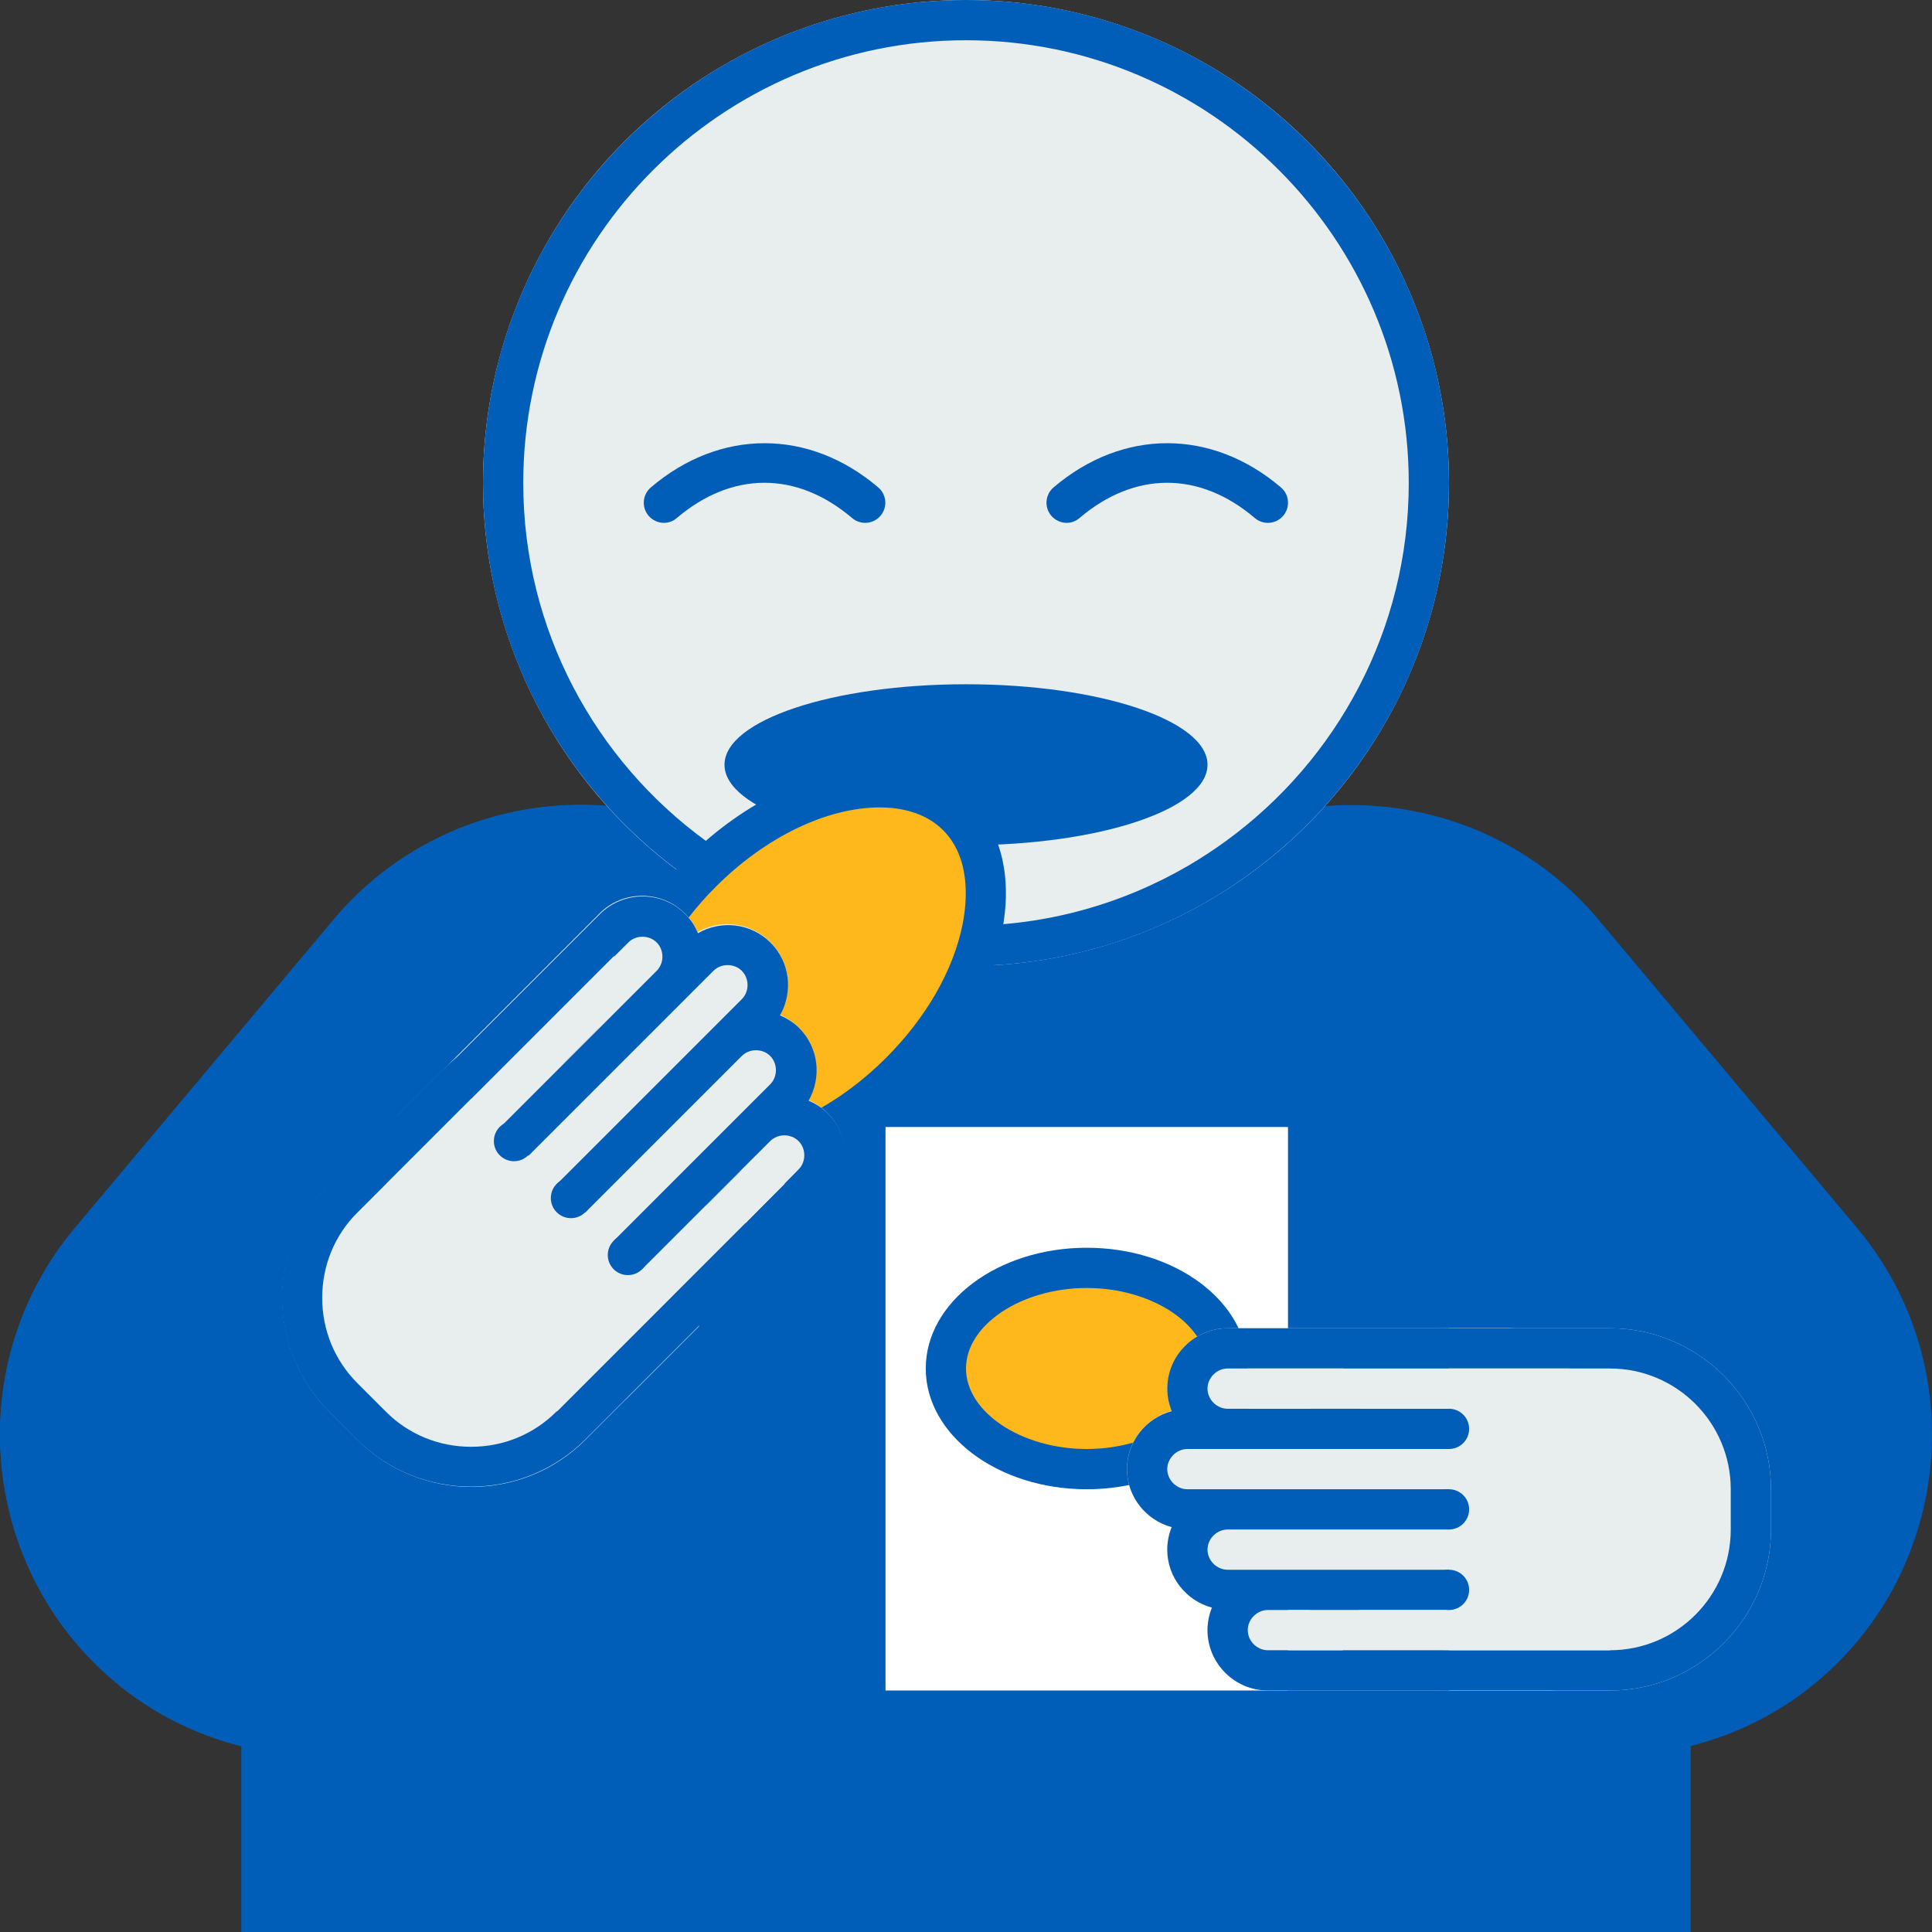 <?xml version="1.0" encoding="utf-8"?>
<!-- Generator: Adobe Illustrator 24.1.0, SVG Export Plug-In . SVG Version: 6.00 Build 0)  -->
<svg version="1.1" id="Layer_1" xmlns="http://www.w3.org/2000/svg" xmlns:xlink="http://www.w3.org/1999/xlink" x="0px" y="0px"
	 viewBox="0 0 96 96" enable-background="new 0 0 96 96" xml:space="preserve">
<rect x="0" y="0" width="96" height="96" fill="#333333" stroke="none"/>
<path fill="#005EB8" d="M92.28,61.02l-9.69-11.55l-3.16-3.77c-5.66-6.74-15.8-7.63-22.54-1.97C55.48,44.9,48,42,48,42
	s-7.48,2.9-8.88,1.72c-6.74-5.66-16.88-4.77-22.54,1.97l-3.16,3.77L3.72,61.02C-1.93,67.76-1.04,77.9,5.7,83.56v0
	c1.89,1.59,4.05,2.64,6.3,3.21V96h36h36v-9.24c2.25-0.57,4.41-1.62,6.3-3.21v0C97.04,77.9,97.93,67.76,92.28,61.02z"/>
<path fill="#005EB8" d="M42.54,47.76c-0.89-1.49-2.02-2.86-3.42-4.04c-6.74-5.66-16.88-4.77-22.54,1.97l-3.16,3.77L3.72,61.02
	C-1.93,67.76-1.04,77.9,5.7,83.56v0c1.89,1.59,4.05,2.64,6.3,3.21V96h36V42L42.54,47.76z"/>
<rect x="68" y="80" fill="#005EB8" width="16" height="16"/>
<g>
	<g>
		<circle fill="#E8EDEE" cx="48" cy="24" r="24"/>
	</g>
	<path fill="#005EB8" d="M48,0C34.75,0,24,10.75,24,24c0,7.74,3.66,14.61,9.35,19c0.56,0.43,1.13,0.83,1.73,1.22
		C38.8,46.61,43.24,48,48,48s9.2-1.39,12.93-3.78c0.59-0.38,1.17-0.79,1.73-1.22C68.34,38.61,72,31.74,72,24C72,10.75,61.25,0,48,0z
		 M60.93,41.78c-0.6,0.44-1.22,0.84-1.86,1.22c-3.25,1.9-7.04,3-11.07,3s-7.82-1.1-11.07-3c-0.64-0.37-1.26-0.78-1.86-1.22
		C29.58,37.78,26,31.3,26,24c0-12.13,9.87-22,22-22s22,9.87,22,22C70,31.3,66.42,37.78,60.93,41.78z"/>
	<ellipse fill="#005EB8" cx="48" cy="38" rx="12" ry="4"/>
	<g>
		<g>
			<path fill="#005EB8" d="M32.99,25.98c-0.28,0-0.56-0.12-0.76-0.35c-0.36-0.42-0.31-1.05,0.11-1.41c3.44-2.93,7.86-2.93,11.3,0
				c0.42,0.36,0.47,0.99,0.11,1.41c-0.36,0.42-0.99,0.47-1.41,0.11c-2.75-2.34-5.97-2.33-8.71,0C33.45,25.9,33.22,25.98,32.99,25.98
				z"/>
		</g>
	</g>
	<g>
		<g>
			<path fill="#005EB8" d="M53,25.98c-0.28,0-0.56-0.12-0.76-0.35c-0.36-0.42-0.31-1.05,0.11-1.41c3.44-2.93,7.86-2.93,11.3,0
				c0.42,0.36,0.47,0.99,0.11,1.41c-0.36,0.42-0.99,0.47-1.41,0.11c-2.75-2.34-5.97-2.33-8.71,0C53.46,25.9,53.23,25.98,53,25.98z"
				/>
		</g>
	</g>
</g>
<g>
	<rect x="44" y="56" fill="#FFFFFF" width="20" height="28"/>
</g>
<g>
	<ellipse fill="#FFB81C" cx="54" cy="68" rx="7" ry="5"/>
	<path fill="#005EB8" d="M54,64c3.25,0,6,1.83,6,4s-2.75,4-6,4s-6-1.83-6-4S50.75,64,54,64 M54,62c-4.42,0-8,2.69-8,6s3.58,6,8,6
		s8-2.69,8-6S58.42,62,54,62L54,62z"/>
</g>
<g>
	<g>
		<path fill="#E8EDEE" d="M77,84H63c-1.65,0-3-1.35-3-3l0,0c0-1.65,1.35-3,3-3h14c1.65,0,3,1.35,3,3l0,0C80,82.65,78.65,84,77,84z"
			/>
	</g>
	<g>
		<path fill="#E8EDEE" d="M75,72H61c-1.65,0-3-1.35-3-3l0,0c0-1.65,1.35-3,3-3h14c1.65,0,3,1.35,3,3l0,0C78,70.65,76.65,72,75,72z"
			/>
	</g>
	<g>
		<path fill="#E8EDEE" d="M80,84h-8c-4.4,0-8-3.6-8-8v-2c0-4.4,3.6-8,8-8h8c4.4,0,8,3.6,8,8v2C88,80.4,84.4,84,80,84z"/>
	</g>
	<g>
		<path fill="#005EB8" d="M80,68c3.31,0,6,2.69,6,6v2c0,3.31-2.69,6-6,6h-8c-3.31,0-6-2.69-6-6v-2c0-3.31,2.69-6,6-6H80 M80,66h-8
			c-4.4,0-8,3.6-8,8v2c0,4.4,3.6,8,8,8h8c4.4,0,8-3.6,8-8v-2C88,69.6,84.4,66,80,66L80,66z"/>
	</g>
	<g>
		<path fill="#E8EDEE" d="M73,76H59c-1.65,0-3-1.35-3-3l0,0c0-1.65,1.35-3,3-3h14c1.65,0,3,1.35,3,3l0,0C76,74.65,74.65,76,73,76z"
			/>
	</g>
	<g>
		<path fill="#E8EDEE" d="M75,80H61c-1.65,0-3-1.35-3-3l0,0c0-1.65,1.35-3,3-3h14c1.65,0,3,1.35,3,3l0,0C78,78.65,76.65,80,75,80z"
			/>
	</g>
	<path fill="#005EB8" d="M63,82c-0.54,0-1-0.46-1-1s0.46-1,1-1h9v-2h-9h-2c-0.54,0-1-0.46-1-1s0.46-1,1-1h11v-2H61h-2
		c-0.54,0-1-0.46-1-1s0.46-1,1-1h2h11v-2H61c-0.54,0-1-0.46-1-1s0.46-1,1-1h11v-2H61c-1.65,0-3,1.35-3,3c0,0.39,0.08,0.77,0.22,1.12
		C56.95,70.46,56,71.62,56,73c0,1.38,0.95,2.54,2.22,2.88C58.08,76.23,58,76.61,58,77c0,1.38,0.95,2.54,2.22,2.88
		C60.08,80.23,60,80.61,60,81c0,1.65,1.35,3,3,3h9v-2H63z"/>
	<rect x="62" y="68" fill="#E8EDEE" width="16" height="2"/>
	<rect x="64" y="80" fill="#E8EDEE" width="16" height="2"/>
	<circle fill="#005EB8" cx="72" cy="71" r="1"/>
	<circle fill="#005EB8" cx="72" cy="75" r="1"/>
	<circle fill="#005EB8" cx="72" cy="79" r="1"/>
</g>
<g>
	<g>
		<g>
			<path fill="#FFB81C" d="M35.85,57.51c-1.59,0-2.92-0.49-3.85-1.42c-2.73-2.73-1.46-8.44,2.83-12.73
				c2.66-2.66,5.98-4.25,8.88-4.25c1.59,0,2.92,0.49,3.85,1.42c1.27,1.27,1.71,3.25,1.24,5.58c-0.5,2.48-1.94,5.02-4.07,7.15
				C42.07,55.93,38.75,57.51,35.85,57.51C35.85,57.51,35.85,57.51,35.85,57.51z"/>
			<path fill="#005EB8" d="M43.72,40.12c0.92,0,2.21,0.2,3.14,1.13c1.38,1.38,1.2,3.52,0.97,4.68c-0.46,2.29-1.81,4.64-3.8,6.63
				c-2.48,2.48-5.53,3.96-8.17,3.96c-0.92,0-2.21-0.2-3.14-1.13c-2.3-2.3-1-7.48,2.83-11.31C38.02,41.6,41.08,40.12,43.72,40.12
				 M43.72,38.12c-3.04,0-6.64,1.59-9.59,4.54c-4.69,4.69-5.95,11.02-2.83,14.14c1.16,1.16,2.76,1.71,4.55,1.71
				c3.04,0,6.64-1.59,9.59-4.54c4.69-4.69,5.95-11.02,2.83-14.14C47.11,38.67,45.51,38.12,43.72,38.12L43.72,38.12z"/>
		</g>
		<g>
			<g>
				<path fill="#E8EDEE" d="M31.2,69.43l9.9-9.9c1.17-1.17,1.17-3.08,0-4.24l0,0c-1.17-1.17-3.08-1.17-4.24,0l-9.9,9.9
					c-1.17,1.17-1.17,3.08,0,4.24h0C28.12,70.6,30.03,70.6,31.2,69.43z"/>
			</g>
			<g>
				<path fill="#E8EDEE" d="M24.13,59.53l9.9-9.9c1.17-1.17,1.17-3.08,0-4.24l0,0c-1.17-1.17-3.08-1.17-4.24,0l-9.9,9.9
					c-1.17,1.17-1.17,3.08,0,4.24l0,0C21.05,60.7,22.96,60.7,24.13,59.53z"/>
			</g>
			<g>
				<path fill="#E8EDEE" d="M29.08,71.55l5.66-5.66c3.11-3.11,3.11-8.2,0-11.31l-1.41-1.41c-3.11-3.11-8.2-3.11-11.31,0l-5.66,5.66
					c-3.11,3.11-3.11,8.2,0,11.31l1.41,1.41C20.88,74.66,25.97,74.66,29.08,71.55z"/>
			</g>
			<g>
				<path fill="#005EB8" d="M27.66,52.83c1.61,0,3.12,0.62,4.24,1.75l1.41,1.41c2.34,2.34,2.34,6.15,0,8.49l-5.66,5.66
					c-1.13,1.13-2.63,1.75-4.24,1.75c-1.61,0-3.12-0.62-4.24-1.75l-1.41-1.41c-1.13-1.13-1.75-2.63-1.75-4.24s0.62-3.12,1.75-4.24
					l5.66-5.66C24.55,53.45,26.05,52.83,27.66,52.83 M27.66,50.83c-2.05,0-4.1,0.78-5.66,2.33l-5.66,5.66
					c-3.11,3.11-3.11,8.2,0,11.31l1.41,1.41c1.56,1.56,3.61,2.33,5.66,2.33s4.1-0.78,5.66-2.33l5.66-5.66
					c3.11-3.11,3.11-8.2,0-11.31l-1.41-1.41C31.76,51.61,29.71,50.83,27.66,50.83L27.66,50.83z"/>
			</g>
			<g>
				<path fill="#E8EDEE" d="M28.37,60.94l9.9-9.9c1.17-1.17,1.17-3.08,0-4.24l0,0c-1.17-1.17-3.08-1.17-4.24,0l-9.9,9.9
					c-1.17,1.17-1.17,3.08,0,4.24l0,0C25.29,62.11,27.2,62.11,28.37,60.94z"/>
			</g>
			<g>
				<path fill="#E8EDEE" d="M29.78,65.19l9.9-9.9c1.17-1.17,1.17-3.08,0-4.24l0,0c-1.17-1.17-3.08-1.17-4.24,0l-9.9,9.9
					c-1.17,1.17-1.17,3.08,0,4.24l0,0C26.71,66.35,28.62,66.35,29.78,65.19z"/>
			</g>
			<path fill="#005EB8" d="M39.68,58.11c0.38-0.38,0.38-1.03,0-1.41s-1.03-0.38-1.41,0l-6.36,6.36l-1.41-1.41l6.36-6.36l1.41-1.41
				c0.38-0.38,0.38-1.03,0-1.41s-1.03-0.38-1.41,0l-7.78,7.78l-1.41-1.41l7.78-7.78l1.41-1.41c0.38-0.38,0.38-1.03,0-1.41
				c-0.38-0.38-1.03-0.38-1.41,0l-1.41,1.41l-7.78,7.78l-1.41-1.41l7.78-7.78c0.38-0.38,0.38-1.03,0-1.41s-1.03-0.38-1.41,0
				l-7.78,7.78l-1.41-1.41l7.78-7.78c1.17-1.17,3.08-1.17,4.24,0c0.28,0.28,0.49,0.6,0.63,0.95c1.15-0.66,2.63-0.51,3.61,0.47
				c0.98,0.98,1.12,2.46,0.47,3.61c0.34,0.15,0.67,0.35,0.95,0.63c0.98,0.98,1.12,2.46,0.47,3.61c0.34,0.15,0.67,0.35,0.95,0.63
				c1.17,1.17,1.17,3.08,0,4.24l-6.36,6.36l-1.41-1.41L39.68,58.11z"/>
			
				<rect x="17.54" y="52.87" transform="matrix(-0.707 0.707 -0.707 -0.707 81.696 73.904)" fill="#E8EDEE" width="16" height="2"/>
			
				<rect x="24.61" y="62.77" transform="matrix(-0.707 0.707 -0.707 -0.707 100.767 85.804)" fill="#E8EDEE" width="16" height="2"/>
			<circle fill="#005EB8" cx="25.54" cy="56.7" r="1"/>
			<circle fill="#005EB8" cx="28.37" cy="59.53" r="1"/>
			<circle fill="#005EB8" cx="31.2" cy="62.36" r="1"/>
		</g>
	</g>
	<rect x="14" y="38" fill="none" width="36" height="36"/>
</g>
</svg>
